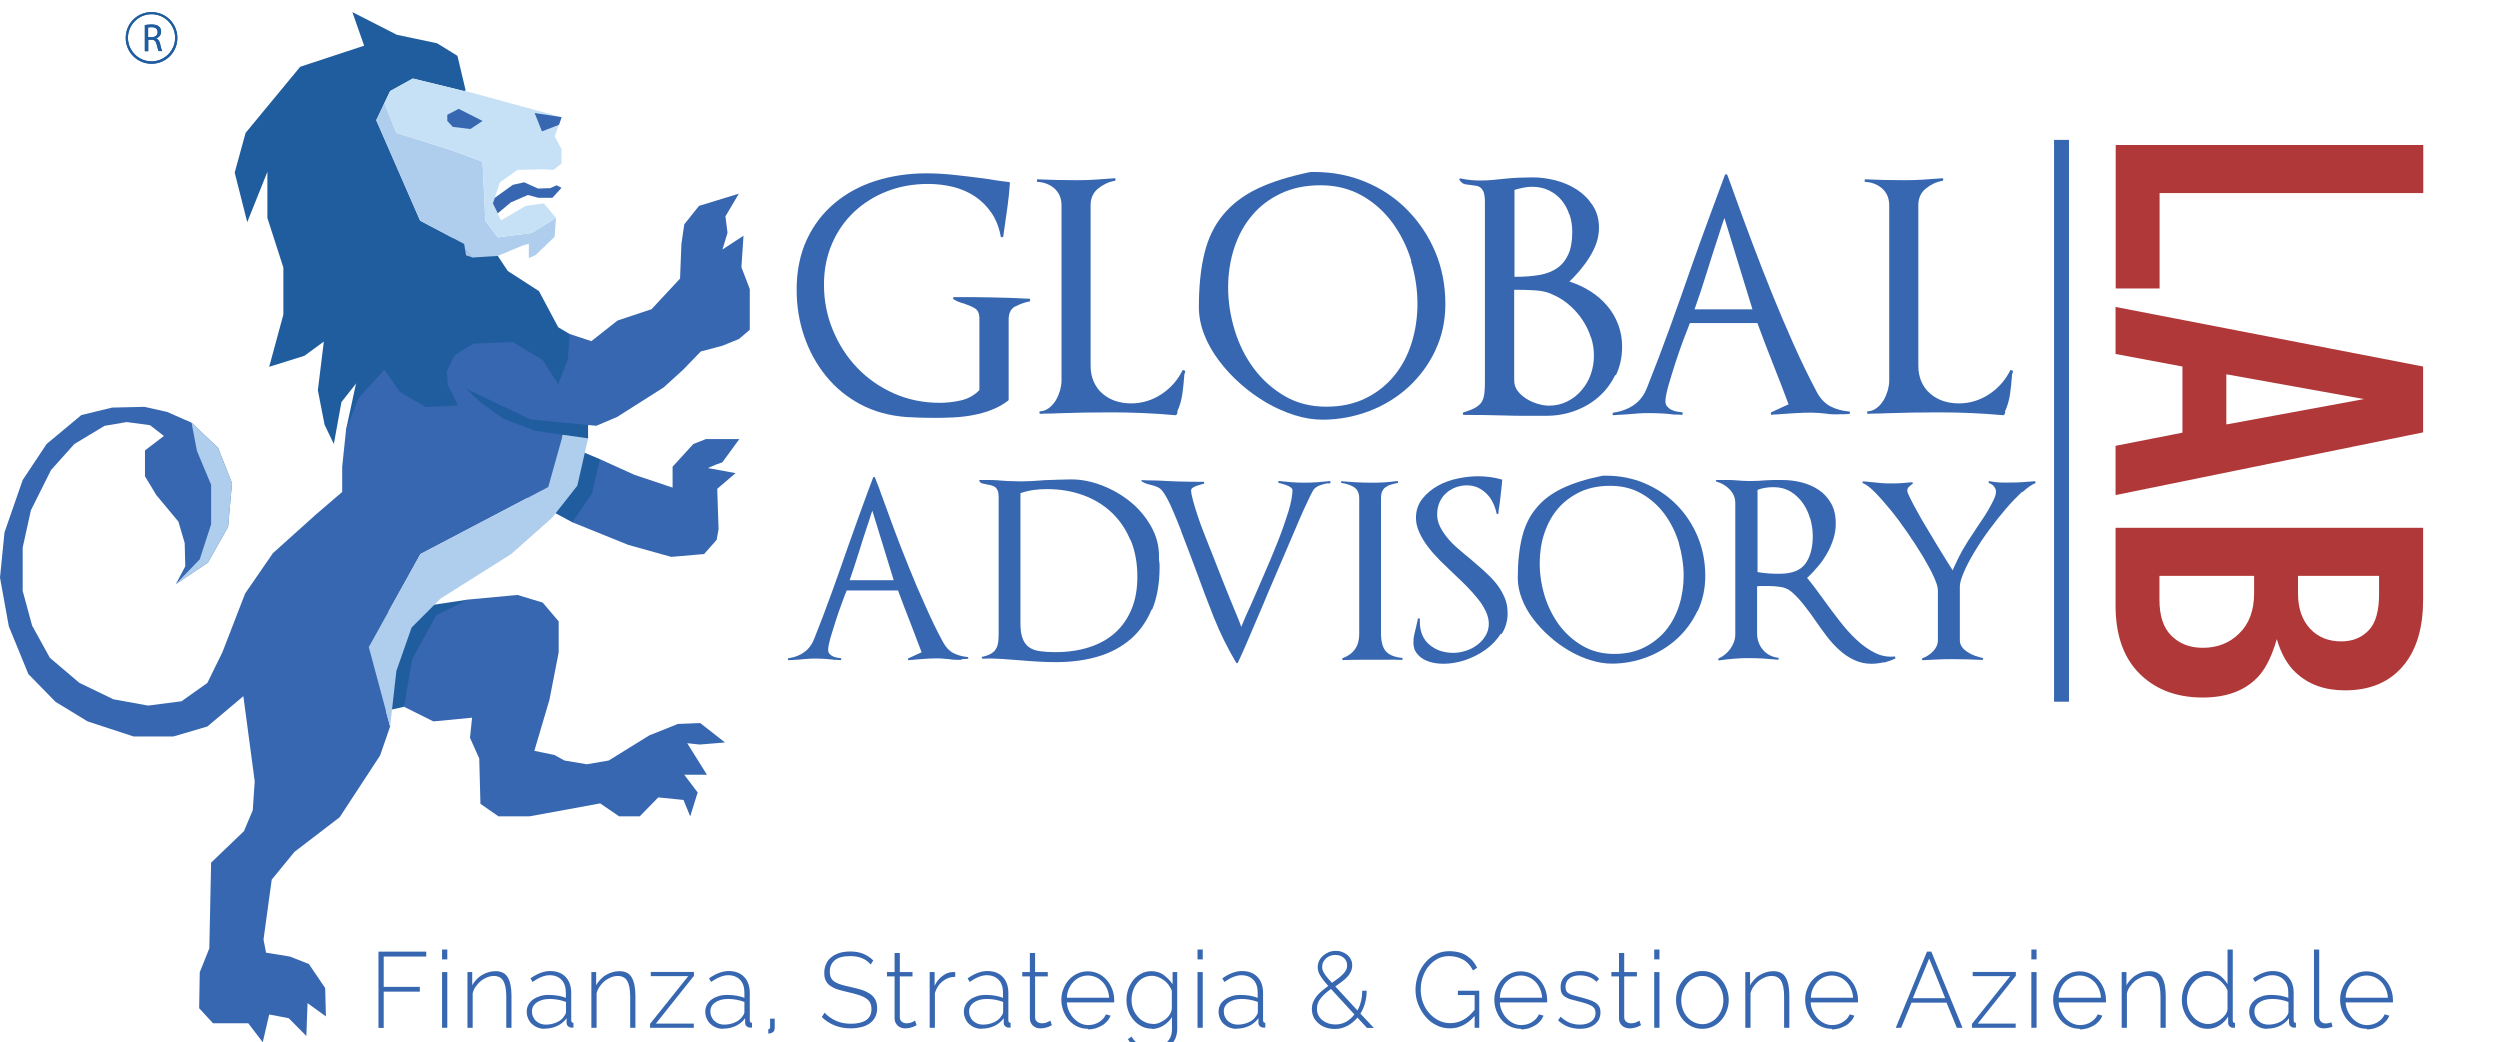 <svg xmlns="http://www.w3.org/2000/svg" id="uuid-166b43bb-03fa-4e9f-bf1d-d1fe9536aa40" viewBox="0 0 167.45 69.81"><path d="M25.35,68.84v-5.1h3.2v.33h-2.85v2.03h2.42v.32h-2.42v2.43h-.35Z" style="fill:#3767b0; stroke-width:0px;"></path><path d="M29.61,64.26v-.66h.35v.66h-.35ZM29.61,68.84v-3.73h.35v3.73h-.35Z" style="fill:#3767b0; stroke-width:0px;"></path><path d="M34.26,68.84h-.35v-2.08c0-.48-.07-.84-.2-1.06-.13-.22-.34-.33-.63-.33-.15,0-.3.03-.45.09-.15.06-.29.14-.42.24-.13.11-.24.23-.34.37-.1.14-.17.29-.21.46v2.31h-.35v-3.73h.32v.89c.07-.14.17-.27.28-.39.11-.12.23-.22.37-.3.13-.08.28-.15.43-.19.16-.05.31-.07.48-.07.39,0,.67.14.83.43.16.29.24.69.24,1.22v2.15Z" style="fill:#3767b0; stroke-width:0px;"></path><path d="M36.47,68.91c-.17,0-.32-.03-.47-.09s-.27-.14-.38-.24c-.11-.1-.19-.23-.25-.37-.06-.14-.09-.29-.09-.46s.04-.31.11-.45.18-.25.31-.35c.13-.1.29-.17.47-.23.18-.06.38-.08.61-.08.19,0,.39.02.59.05.2.04.38.08.53.15v-.37c0-.35-.1-.64-.29-.84s-.46-.31-.79-.31c-.18,0-.37.04-.56.12-.2.08-.39.19-.59.33l-.14-.24c.47-.33.91-.49,1.32-.49.43,0,.78.13,1.03.39.25.26.38.62.38,1.08v1.82c0,.12.05.18.15.18v.32s-.04,0-.07,0h-.06c-.08,0-.16-.03-.23-.09-.07-.06-.1-.14-.1-.23v-.31c-.17.23-.38.4-.63.52-.26.12-.54.18-.84.18ZM36.54,68.63c.27,0,.52-.05.74-.15.23-.1.4-.24.51-.42.08-.1.12-.19.12-.29v-.66c-.35-.13-.71-.2-1.08-.2s-.65.08-.87.23c-.22.15-.33.35-.33.6,0,.12.02.24.07.35.05.11.11.21.19.28.08.08.18.14.29.19.11.04.24.07.36.07Z" style="fill:#3767b0; stroke-width:0px;"></path><path d="M42.56,68.84h-.35v-2.08c0-.48-.07-.84-.2-1.06-.13-.22-.34-.33-.63-.33-.15,0-.3.03-.45.09-.15.06-.29.14-.42.24-.13.11-.24.23-.34.37-.1.14-.17.29-.21.46v2.31h-.35v-3.73h.32v.89c.07-.14.17-.27.28-.39.11-.12.23-.22.37-.3.13-.08.28-.15.43-.19.16-.05.31-.07.48-.07.39,0,.67.14.83.43.16.29.24.69.24,1.22v2.15Z" style="fill:#3767b0; stroke-width:0px;"></path><path d="M43.54,68.58l2.56-3.2h-2.51v-.28h2.89v.26l-2.55,3.2h2.54v.28h-2.93v-.26Z" style="fill:#3767b0; stroke-width:0px;"></path><path d="M48.43,68.91c-.17,0-.32-.03-.47-.09s-.27-.14-.38-.24c-.11-.1-.19-.23-.25-.37-.06-.14-.09-.29-.09-.46s.04-.31.11-.45.18-.25.31-.35c.13-.1.29-.17.47-.23.18-.06.38-.08.61-.08.19,0,.39.02.59.05.2.04.38.08.53.15v-.37c0-.35-.1-.64-.29-.84s-.46-.31-.79-.31c-.18,0-.37.04-.56.12-.2.08-.39.19-.59.33l-.14-.24c.47-.33.91-.49,1.32-.49.43,0,.78.13,1.03.39.25.26.38.62.38,1.08v1.82c0,.12.05.18.15.18v.32s-.04,0-.07,0h-.06c-.08,0-.16-.03-.23-.09-.07-.06-.1-.14-.1-.23v-.31c-.17.23-.38.4-.63.52-.26.12-.54.18-.84.18ZM48.49,68.63c.27,0,.52-.05.74-.15.23-.1.4-.24.51-.42.08-.1.12-.19.12-.29v-.66c-.35-.13-.71-.2-1.08-.2s-.65.08-.87.23c-.22.15-.33.35-.33.6,0,.12.02.24.07.35.05.11.11.21.19.28.08.08.18.14.29.19.11.04.24.07.36.07Z" style="fill:#3767b0; stroke-width:0px;"></path><path d="M51.45,68.94s.06,0,.09-.03c.03-.02.04-.05.04-.1v-.58h.31v.62c0,.13-.04.23-.13.29s-.19.09-.3.09v-.29Z" style="fill:#3767b0; stroke-width:0px;"></path><path d="M58.31,64.59c-.32-.37-.77-.55-1.35-.55-.48,0-.83.09-1.05.28-.22.19-.33.44-.33.76,0,.16.03.3.08.41s.14.2.26.28c.12.07.27.14.45.19s.4.11.65.16c.27.06.51.12.72.19s.39.16.54.26c.15.11.27.23.35.39.08.15.12.34.12.57s-.04.42-.13.59c-.08.17-.21.31-.36.42s-.34.2-.55.25-.45.09-.72.09c-.77,0-1.42-.25-1.95-.76l.19-.29c.21.23.46.4.76.54s.64.2,1.01.2c.43,0,.77-.08,1.01-.24.24-.16.36-.41.36-.74,0-.17-.03-.31-.09-.43-.06-.12-.16-.22-.29-.3-.13-.09-.29-.16-.48-.22-.19-.06-.42-.12-.68-.18-.26-.06-.5-.12-.7-.18-.2-.06-.37-.15-.51-.24-.14-.1-.24-.22-.31-.36-.07-.14-.1-.31-.1-.52,0-.23.04-.43.13-.61.08-.18.2-.33.36-.45.15-.12.33-.21.55-.28.21-.06.45-.09.71-.09.32,0,.6.05.85.15.25.1.48.25.68.45l-.18.29Z" style="fill:#3767b0; stroke-width:0px;"></path><path d="M61.4,68.66s-.05.03-.09.05-.1.05-.17.08c-.07.02-.14.04-.23.06-.08.02-.17.03-.27.03s-.19-.01-.27-.04c-.08-.03-.16-.07-.23-.13-.06-.06-.12-.13-.16-.21-.04-.08-.06-.18-.06-.29v-2.81h-.51v-.29h.51v-1.28h.35v1.28h.85v.29h-.85v2.73c0,.14.05.24.14.31.09.07.2.1.32.1.14,0,.27-.03.37-.08.1-.05.17-.08.19-.1l.1.29Z" style="fill:#3767b0; stroke-width:0px;"></path><path d="M63.98,65.43c-.33,0-.61.11-.85.3-.24.19-.41.45-.51.78v2.33h-.35v-3.73h.33v.92c.12-.26.29-.48.5-.64.21-.17.43-.26.66-.28.05,0,.09,0,.12,0,.04,0,.07,0,.1,0v.34Z" style="fill:#3767b0; stroke-width:0px;"></path><path d="M65.75,68.91c-.17,0-.32-.03-.47-.09s-.27-.14-.38-.24c-.11-.1-.19-.23-.25-.37-.06-.14-.09-.29-.09-.46s.04-.31.11-.45.18-.25.31-.35c.13-.1.29-.17.47-.23.18-.06.38-.08.61-.08.19,0,.39.02.59.05.2.04.38.08.53.15v-.37c0-.35-.1-.64-.29-.84s-.46-.31-.79-.31c-.18,0-.37.04-.56.12-.2.08-.39.19-.59.33l-.14-.24c.47-.33.91-.49,1.32-.49.43,0,.78.13,1.03.39.25.26.38.62.38,1.08v1.82c0,.12.05.18.15.18v.32s-.04,0-.07,0h-.06c-.08,0-.16-.03-.23-.09-.07-.06-.1-.14-.1-.23v-.31c-.17.23-.38.4-.63.52-.26.12-.54.18-.84.18ZM65.82,68.63c.27,0,.52-.05.74-.15.23-.1.4-.24.51-.42.08-.1.12-.19.12-.29v-.66c-.35-.13-.71-.2-1.08-.2s-.65.08-.87.23c-.22.15-.33.35-.33.6,0,.12.02.24.07.35.05.11.11.21.19.28.08.08.18.14.29.19.11.04.24.07.36.07Z" style="fill:#3767b0; stroke-width:0px;"></path><path d="M70.46,68.66s-.05.03-.09.05-.1.05-.17.08c-.07.02-.14.04-.23.06-.08.02-.17.03-.27.03s-.19-.01-.27-.04c-.08-.03-.16-.07-.23-.13-.06-.06-.12-.13-.16-.21-.04-.08-.06-.18-.06-.29v-2.81h-.51v-.29h.51v-1.28h.35v1.28h.85v.29h-.85v2.73c0,.14.05.24.14.31.09.07.2.1.32.1.14,0,.27-.03.37-.08.1-.05.17-.08.19-.1l.1.29Z" style="fill:#3767b0; stroke-width:0px;"></path><path d="M72.88,68.91c-.25,0-.49-.05-.71-.15-.22-.1-.41-.24-.57-.42-.16-.18-.28-.39-.37-.62-.09-.24-.14-.49-.14-.75s.04-.51.14-.74c.09-.23.21-.44.37-.61s.34-.31.56-.41c.22-.1.45-.15.7-.15s.49.05.7.15c.22.1.4.24.56.42s.28.38.37.61c.09.23.14.48.14.74,0,.02,0,.05,0,.09,0,.04,0,.06,0,.07h-3.17c.01.22.06.42.15.6.08.18.19.34.32.48.13.13.27.24.44.32s.34.12.53.12c.12,0,.25-.02.37-.05.12-.04.24-.08.34-.15.1-.06.2-.14.28-.23s.14-.19.19-.29l.31.09c-.06.13-.13.26-.23.37s-.21.21-.35.29-.28.14-.43.19c-.16.04-.32.07-.49.07ZM74.29,66.83c-.01-.22-.06-.42-.14-.6-.08-.18-.18-.34-.31-.47-.13-.13-.27-.24-.44-.31-.17-.07-.34-.11-.53-.11s-.37.04-.53.11c-.17.07-.31.18-.44.31-.13.13-.23.29-.31.47s-.12.38-.13.6h2.84Z" style="fill:#3767b0; stroke-width:0px;"></path><path d="M77.15,68.9c-.25,0-.48-.05-.69-.16-.21-.11-.39-.25-.54-.43-.15-.18-.27-.38-.35-.61-.08-.23-.12-.47-.12-.71s.04-.5.12-.73c.08-.23.2-.44.34-.62.15-.18.33-.32.53-.43.21-.11.43-.16.68-.16.31,0,.59.08.82.25s.43.38.6.62v-.81h.31v3.81c0,.25-.05.48-.14.67-.09.19-.22.35-.37.48-.16.13-.34.22-.54.29-.21.06-.42.1-.65.1-.21,0-.4-.02-.56-.06-.17-.04-.31-.1-.44-.17-.13-.07-.24-.17-.34-.27-.1-.11-.19-.23-.26-.36l.24-.17c.14.25.34.44.58.56.25.12.51.18.78.18.18,0,.36-.03.52-.08s.31-.13.43-.23c.12-.1.22-.23.29-.38.07-.15.11-.33.11-.54v-.82c-.15.24-.34.43-.59.58s-.5.22-.76.22ZM77.23,68.59c.15,0,.3-.03.44-.09.14-.06.27-.14.39-.23s.22-.2.29-.32c.08-.12.12-.24.14-.36v-1.23c-.06-.14-.13-.28-.22-.4-.09-.12-.2-.23-.32-.31-.12-.09-.25-.16-.38-.21-.14-.05-.27-.08-.41-.08-.22,0-.41.05-.58.14s-.32.22-.43.37c-.12.15-.21.33-.27.52-.06.19-.09.39-.09.59,0,.21.04.42.11.61s.18.36.31.51.28.27.46.35c.17.09.36.13.57.13Z" style="fill:#3767b0; stroke-width:0px;"></path><path d="M80.21,64.26v-.66h.35v.66h-.35ZM80.21,68.84v-3.73h.35v3.73h-.35Z" style="fill:#3767b0; stroke-width:0px;"></path><path d="M82.81,68.91c-.17,0-.32-.03-.47-.09s-.27-.14-.38-.24c-.11-.1-.19-.23-.25-.37-.06-.14-.09-.29-.09-.46s.04-.31.11-.45.18-.25.31-.35c.13-.1.29-.17.47-.23.18-.06.38-.08.61-.08.19,0,.39.02.59.05.2.04.38.08.53.15v-.37c0-.35-.1-.64-.29-.84s-.46-.31-.79-.31c-.18,0-.37.04-.56.12-.2.08-.39.19-.59.33l-.14-.24c.47-.33.91-.49,1.32-.49.43,0,.78.13,1.03.39.25.26.38.62.38,1.08v1.82c0,.12.05.18.15.18v.32s-.04,0-.07,0h-.06c-.08,0-.16-.03-.23-.09-.07-.06-.1-.14-.1-.23v-.31c-.17.23-.38.4-.63.52-.26.12-.54.18-.84.18ZM82.88,68.63c.27,0,.52-.05.74-.15.23-.1.4-.24.51-.42.08-.1.12-.19.12-.29v-.66c-.35-.13-.71-.2-1.08-.2s-.65.08-.87.23c-.22.15-.33.35-.33.6,0,.12.02.24.07.35.05.11.11.21.19.28.08.08.18.14.29.19.11.04.24.07.36.07Z" style="fill:#3767b0; stroke-width:0px;"></path><path d="M91.55,68.84l-.63-.68c-.19.23-.41.41-.67.55s-.54.21-.84.21c-.21,0-.4-.03-.59-.09-.18-.06-.35-.15-.49-.27-.14-.12-.26-.26-.34-.42-.08-.17-.12-.35-.12-.56,0-.17.03-.33.09-.47s.14-.28.24-.4c.1-.12.22-.24.35-.35.13-.11.27-.21.42-.32-.13-.14-.24-.27-.33-.39s-.16-.22-.22-.32c-.06-.1-.1-.19-.12-.28s-.04-.18-.04-.26c0-.15.03-.29.09-.42.06-.13.15-.25.26-.35.11-.1.24-.18.38-.24s.3-.09.48-.09c.16,0,.3.02.44.08.14.05.25.12.35.2.1.09.18.19.23.31.06.12.08.25.08.39s-.03.28-.09.41c-.06.13-.14.25-.25.36-.1.11-.22.22-.36.32s-.28.21-.43.31l1.48,1.61c.11-.19.19-.4.24-.62.06-.22.08-.45.08-.7h.3c0,.29-.04.56-.11.82-.07.26-.17.5-.31.71l.9.96h-.46ZM89.44,68.62c.26,0,.5-.06.72-.18s.4-.29.56-.49l-1.57-1.71c-.13.1-.26.19-.37.29-.11.1-.21.2-.3.31-.09.11-.16.22-.2.34-.05.12-.07.25-.07.4,0,.17.04.32.11.45.07.13.17.24.29.33.12.09.25.15.4.2.15.04.3.06.44.06ZM88.56,64.76c0,.06,0,.12.02.19.02.06.05.14.1.22.05.08.12.18.2.28.08.11.2.23.34.38.15-.11.29-.21.41-.3.12-.09.23-.19.32-.28.09-.09.16-.18.21-.28.05-.1.07-.2.07-.31,0-.2-.07-.37-.22-.5-.15-.13-.33-.2-.56-.2-.12,0-.24.02-.35.06s-.2.1-.28.17c-.08.07-.14.16-.19.25s-.07.2-.07.3Z" style="fill:#3767b0; stroke-width:0px;"></path><path d="M98.77,68.05c-.48.55-1.03.83-1.65.83-.33,0-.64-.07-.93-.22s-.53-.34-.73-.59c-.2-.24-.36-.52-.48-.83-.12-.31-.17-.63-.17-.95s.06-.66.17-.97c.11-.31.27-.59.47-.83.2-.24.44-.43.71-.57.27-.14.58-.21.9-.21.25,0,.47.03.67.08.2.05.37.13.52.23.15.1.29.22.4.35.11.14.21.29.29.45l-.28.18c-.17-.33-.39-.58-.67-.73-.28-.15-.59-.23-.93-.23-.29,0-.55.06-.79.19-.23.13-.43.3-.6.51-.17.21-.29.45-.38.72-.09.27-.13.54-.13.83,0,.3.05.59.15.86.1.27.24.51.42.71s.39.37.63.49.5.18.78.18c.3,0,.58-.07.85-.21.27-.14.53-.37.78-.68v-.99h-1.12v-.29h1.43v2.48h-.31v-.79Z" style="fill:#3767b0; stroke-width:0px;"></path><path d="M101.88,68.91c-.25,0-.49-.05-.71-.15-.22-.1-.41-.24-.57-.42-.16-.18-.28-.39-.37-.62-.09-.24-.14-.49-.14-.75s.04-.51.14-.74c.09-.23.21-.44.37-.61s.34-.31.56-.41c.22-.1.45-.15.7-.15s.49.05.7.15c.22.1.4.24.56.42s.28.38.37.61c.09.23.14.48.14.74,0,.02,0,.05,0,.09,0,.04,0,.06,0,.07h-3.17c.01.22.06.42.15.6.08.18.19.34.32.48.13.13.27.24.44.32s.34.12.53.12c.12,0,.25-.02.37-.05.12-.04.24-.08.34-.15.1-.06.2-.14.28-.23s.14-.19.19-.29l.31.09c-.06.13-.13.26-.23.37s-.21.21-.35.29-.28.14-.43.19c-.16.04-.32.07-.49.07ZM103.29,66.83c-.01-.22-.06-.42-.14-.6-.08-.18-.18-.34-.31-.47-.13-.13-.27-.24-.44-.31-.17-.07-.34-.11-.53-.11s-.37.04-.53.11c-.17.07-.31.18-.44.31-.13.13-.23.29-.31.47s-.12.38-.13.6h2.84Z" style="fill:#3767b0; stroke-width:0px;"></path><path d="M105.83,68.91c-.28,0-.54-.05-.8-.14-.25-.1-.48-.24-.67-.43l.17-.24c.19.18.4.32.6.4s.44.13.69.13c.31,0,.57-.07.76-.21.19-.14.29-.33.29-.57,0-.11-.02-.21-.07-.29-.05-.08-.12-.15-.22-.2-.1-.06-.22-.1-.36-.15s-.31-.09-.5-.14c-.2-.05-.38-.1-.53-.14s-.27-.11-.37-.17c-.1-.07-.17-.15-.22-.25-.05-.1-.07-.22-.07-.37,0-.19.03-.35.1-.49.07-.14.17-.25.29-.34.12-.09.26-.16.42-.2.16-.05.33-.07.51-.07.28,0,.53.05.75.15.22.1.39.22.51.38l-.19.19c-.12-.14-.28-.25-.47-.32-.19-.07-.4-.11-.61-.11-.13,0-.26.01-.38.04-.12.03-.22.07-.31.14s-.16.14-.21.24c-.05.1-.08.21-.08.35,0,.11.02.2.05.27.03.07.09.12.17.17.08.05.17.09.29.12s.26.08.43.12c.23.06.43.11.6.17.17.05.32.12.44.19.12.08.21.17.27.27s.09.24.09.4c0,.33-.13.6-.38.8-.25.2-.59.3-1.01.3Z" style="fill:#3767b0; stroke-width:0px;"></path><path d="M109.92,68.66s-.05.03-.09.05-.1.05-.17.08c-.07.02-.14.04-.23.06-.08.02-.17.03-.27.03s-.19-.01-.27-.04c-.08-.03-.16-.07-.23-.13-.06-.06-.12-.13-.16-.21-.04-.08-.06-.18-.06-.29v-2.81h-.51v-.29h.51v-1.28h.35v1.28h.85v.29h-.85v2.73c0,.14.05.24.14.31.09.07.2.1.32.1.14,0,.27-.03.37-.08.1-.05.17-.08.19-.1l.1.29Z" style="fill:#3767b0; stroke-width:0px;"></path><path d="M110.8,64.26v-.66h.35v.66h-.35ZM110.8,68.84v-3.73h.35v3.73h-.35Z" style="fill:#3767b0; stroke-width:0px;"></path><path d="M114.02,68.91c-.25,0-.49-.05-.7-.15-.21-.1-.4-.24-.56-.42-.16-.18-.28-.38-.37-.62s-.13-.48-.13-.74.04-.51.14-.75c.09-.24.21-.44.37-.62.16-.18.35-.32.56-.42s.44-.15.69-.15.48.05.7.15.4.24.56.42c.16.18.28.38.37.62.09.23.14.48.14.75s-.05.5-.14.74-.21.44-.37.62c-.16.18-.34.32-.56.42-.22.1-.45.15-.7.15ZM112.61,67c0,.22.04.43.11.62.07.19.17.36.3.51s.28.26.45.34.35.13.55.13.38-.04.55-.13c.17-.08.32-.2.45-.35.13-.15.23-.32.3-.51.08-.19.11-.4.11-.63s-.04-.43-.11-.62-.18-.36-.3-.51c-.13-.15-.28-.26-.45-.35-.17-.09-.35-.13-.55-.13s-.37.04-.54.13c-.17.09-.32.2-.45.35-.13.15-.23.32-.31.52-.07.2-.11.41-.11.63Z" style="fill:#3767b0; stroke-width:0px;"></path><path d="M119.85,68.84h-.35v-2.08c0-.48-.07-.84-.2-1.06-.13-.22-.34-.33-.63-.33-.15,0-.3.03-.45.09-.15.06-.29.14-.42.24-.13.11-.24.23-.34.37-.1.14-.17.29-.21.46v2.31h-.35v-3.73h.32v.89c.07-.14.17-.27.28-.39.11-.12.23-.22.37-.3.13-.08.28-.15.43-.19.16-.05.31-.07.48-.07.39,0,.67.14.83.43.16.29.24.69.24,1.22v2.15Z" style="fill:#3767b0; stroke-width:0px;"></path><path d="M122.7,68.91c-.25,0-.49-.05-.71-.15-.22-.1-.41-.24-.57-.42-.16-.18-.28-.39-.37-.62-.09-.24-.14-.49-.14-.75s.04-.51.14-.74c.09-.23.21-.44.37-.61s.34-.31.56-.41c.22-.1.45-.15.7-.15s.49.05.7.15c.22.1.4.24.56.42s.28.38.37.61c.09.23.14.48.14.74,0,.02,0,.05,0,.09,0,.04,0,.06,0,.07h-3.17c.01.22.06.42.15.6.08.18.19.34.32.48.13.13.27.24.44.32s.34.12.53.12c.12,0,.25-.02.37-.05.12-.04.24-.08.34-.15.1-.06.2-.14.28-.23s.14-.19.19-.29l.31.09c-.06.13-.13.26-.23.37s-.21.21-.35.29-.28.14-.43.19c-.16.04-.32.07-.49.07ZM124.12,66.83c-.01-.22-.06-.42-.14-.6-.08-.18-.18-.34-.31-.47-.13-.13-.27-.24-.44-.31-.17-.07-.34-.11-.53-.11s-.37.04-.53.11c-.17.07-.31.18-.44.31-.13.13-.23.29-.31.47s-.12.38-.13.6h2.84Z" style="fill:#3767b0; stroke-width:0px;"></path><path d="M126.98,68.84l2.09-5.1h.29l2.09,5.1h-.38l-.69-1.68h-2.35l-.69,1.68h-.37ZM129.22,64.19l-1.1,2.67h2.17l-1.08-2.67Z" style="fill:#3767b0; stroke-width:0px;"></path><path d="M132.08,68.58l2.56-3.2h-2.51v-.28h2.89v.26l-2.55,3.2h2.54v.28h-2.93v-.26Z" style="fill:#3767b0; stroke-width:0px;"></path><path d="M136.06,64.26v-.66h.35v.66h-.35ZM136.06,68.84v-3.73h.35v3.73h-.35Z" style="fill:#3767b0; stroke-width:0px;"></path><path d="M139.31,68.91c-.25,0-.49-.05-.71-.15-.22-.1-.41-.24-.57-.42-.16-.18-.28-.39-.37-.62-.09-.24-.14-.49-.14-.75s.04-.51.14-.74c.09-.23.21-.44.37-.61s.34-.31.56-.41c.22-.1.45-.15.7-.15s.49.05.7.15c.22.1.4.24.56.42s.28.38.37.61c.09.23.14.48.14.74,0,.02,0,.05,0,.09,0,.04,0,.06,0,.07h-3.17c.01.22.06.42.15.6.08.18.19.34.32.48.13.13.27.24.44.32s.34.12.53.12c.12,0,.25-.02.37-.05.12-.04.24-.08.34-.15.1-.06.2-.14.28-.23s.14-.19.19-.29l.31.09c-.06.13-.13.26-.23.37s-.21.21-.35.29-.28.14-.43.19c-.16.04-.32.07-.49.07ZM140.72,66.83c-.01-.22-.06-.42-.14-.6-.08-.18-.18-.34-.31-.47-.13-.13-.27-.24-.44-.31-.17-.07-.34-.11-.53-.11s-.37.04-.53.11c-.17.07-.31.18-.44.31-.13.13-.23.29-.31.47s-.12.38-.13.6h2.84Z" style="fill:#3767b0; stroke-width:0px;"></path><path d="M145.06,68.84h-.35v-2.08c0-.48-.07-.84-.2-1.06-.13-.22-.34-.33-.63-.33-.15,0-.3.03-.45.09-.15.06-.29.14-.42.24-.13.11-.24.23-.34.37-.1.14-.17.29-.21.46v2.31h-.35v-3.73h.32v.89c.07-.14.17-.27.28-.39.11-.12.23-.22.37-.3.13-.08.28-.15.43-.19.16-.05.31-.07.48-.07.39,0,.67.14.83.43.16.29.24.69.24,1.22v2.15Z" style="fill:#3767b0; stroke-width:0px;"></path><path d="M147.87,68.91c-.25,0-.48-.05-.69-.16-.21-.11-.4-.25-.55-.43s-.28-.39-.36-.62c-.09-.23-.13-.47-.13-.72s.04-.51.12-.74.2-.44.35-.62c.15-.18.32-.32.52-.42s.42-.16.66-.16c.16,0,.31.02.45.07.14.05.27.11.39.19.12.08.23.17.32.28.1.11.18.22.25.34v-2.32h.35v4.74c0,.12.05.18.15.18v.32s-.04,0-.06,0h-.06c-.1,0-.18-.03-.25-.1-.06-.07-.09-.14-.09-.22v-.43c-.15.25-.35.45-.59.6s-.5.22-.77.22ZM147.93,68.59c.12,0,.26-.03.4-.08s.28-.13.4-.22c.12-.09.23-.2.32-.32.09-.12.14-.25.15-.39v-1.23c-.05-.13-.12-.26-.22-.38s-.2-.23-.32-.32c-.12-.09-.25-.16-.39-.21s-.27-.08-.4-.08c-.21,0-.4.05-.57.14-.17.09-.31.22-.44.37-.12.15-.22.32-.28.52-.06.19-.1.39-.1.6s.04.42.11.61.18.36.31.51.28.27.46.35c.17.09.36.13.57.13Z" style="fill:#3767b0; stroke-width:0px;"></path><path d="M151.84,68.91c-.17,0-.32-.03-.47-.09s-.27-.14-.38-.24c-.11-.1-.19-.23-.25-.37-.06-.14-.09-.29-.09-.46s.04-.31.11-.45.18-.25.31-.35c.13-.1.29-.17.47-.23.18-.06.38-.08.61-.08.19,0,.39.02.59.05.2.04.38.08.53.15v-.37c0-.35-.1-.64-.29-.84s-.46-.31-.79-.31c-.18,0-.37.04-.56.12-.2.08-.39.19-.59.33l-.14-.24c.47-.33.91-.49,1.32-.49.43,0,.78.13,1.03.39.25.26.38.62.38,1.08v1.82c0,.12.05.18.15.18v.32s-.04,0-.07,0h-.06c-.08,0-.16-.03-.23-.09-.07-.06-.1-.14-.1-.23v-.31c-.17.23-.38.4-.63.52-.26.12-.54.18-.84.18ZM151.91,68.63c.27,0,.52-.05.74-.15.23-.1.4-.24.51-.42.08-.1.12-.19.12-.29v-.66c-.35-.13-.71-.2-1.08-.2s-.65.08-.87.23c-.22.15-.33.35-.33.6,0,.12.02.24.07.35.05.11.11.21.19.28.08.08.18.14.29.19.11.04.24.07.36.07Z" style="fill:#3767b0; stroke-width:0px;"></path><path d="M154.99,63.6h.35v4.5c0,.14.04.25.12.33s.18.12.32.12c.05,0,.11,0,.18-.02s.14-.03.2-.05l.07.29c-.08.03-.18.06-.29.08s-.21.03-.3.03c-.19,0-.35-.06-.47-.18-.12-.12-.18-.29-.18-.49v-4.61Z" style="fill:#3767b0; stroke-width:0px;"></path><path d="M158.53,68.91c-.25,0-.49-.05-.71-.15-.22-.1-.41-.24-.57-.42-.16-.18-.28-.39-.37-.62-.09-.24-.14-.49-.14-.75s.04-.51.14-.74c.09-.23.21-.44.37-.61s.34-.31.56-.41c.22-.1.45-.15.7-.15s.49.05.7.15c.22.1.4.24.56.42s.28.38.37.61c.09.23.14.48.14.74,0,.02,0,.05,0,.09,0,.04,0,.06,0,.07h-3.17c.01.22.06.42.15.6.08.18.19.34.32.48.13.13.27.24.44.32s.34.12.53.12c.12,0,.25-.02.37-.05.12-.04.24-.08.34-.15.1-.06.2-.14.28-.23s.14-.19.19-.29l.31.09c-.06.13-.13.26-.23.37s-.21.21-.35.29-.28.14-.43.19c-.16.04-.32.07-.49.07ZM159.94,66.83c-.01-.22-.06-.42-.14-.6-.08-.18-.18-.34-.31-.47-.13-.13-.27-.24-.44-.31-.17-.07-.34-.11-.53-.11s-.37.04-.53.11c-.17.07-.31.18-.44.31-.13.13-.23.29-.31.47s-.12.38-.13.6h2.84Z" style="fill:#3767b0; stroke-width:0px;"></path><path d="M68,20.52c-.29.16-.44.45-.44.86v5.4s-.01.04-.04.06c-.34.26-.71.46-1.12.62-.41.16-.83.27-1.26.35s-.87.13-1.3.15c-.43.02-.86.03-1.27.03-.63,0-1.26-.02-1.9-.06-1.12-.09-2.14-.37-3.04-.85s-1.67-1.11-2.3-1.89c-.63-.77-1.12-1.66-1.46-2.65-.34-.99-.51-2.03-.51-3.13,0-1.27.23-2.39.68-3.36s1.08-1.79,1.87-2.45c.79-.66,1.71-1.16,2.76-1.49,1.05-.33,2.18-.5,3.37-.5.64,0,1.28.04,1.93.11.65.07,1.28.15,1.91.23.28.04.57.08.84.13.28.04.56.08.84.11.06,0,.08.03.08.09-.03.51-.08,1.01-.15,1.5s-.14.98-.21,1.48c-.01.1-.03.2-.04.29-.01.09-.03.18-.04.27,0,.04-.02.07-.07.07-.05,0-.08-.01-.1-.05-.11-.61-.32-1.14-.62-1.58-.3-.44-.67-.81-1.1-1.1s-.92-.5-1.46-.64c-.54-.13-1.1-.2-1.69-.2-.98,0-1.9.16-2.74.49-.85.33-1.58.79-2.21,1.38-.63.59-1.12,1.3-1.48,2.13-.36.83-.54,1.75-.54,2.74,0,1.08.2,2.1.6,3.06.4.96.94,1.8,1.63,2.52.69.72,1.51,1.29,2.45,1.71.95.42,1.97.63,3.06.63.47,0,.95-.05,1.43-.16.48-.11.9-.34,1.24-.69v-4.8c0-.34-.11-.57-.32-.69-.21-.12-.46-.22-.72-.31-.11-.03-.23-.06-.34-.11-.11-.04-.23-.1-.34-.17-.04-.03-.06-.06-.04-.1.01-.04.04-.05.08-.05.85,0,1.7,0,2.53.02s1.67.04,2.53.09l.02.17c-.37.07-.7.19-.99.35Z" style="fill:#3767b0; stroke-width:0px;"></path><path d="M79.33,25.02s-.01.1-.01.16c-.03.41-.07.82-.13,1.23-.06.41-.17.79-.34,1.16.01.01.02.04.02.09-.03.04-.05.08-.06.11-.03.03-.06.04-.08.04-1.45-.13-2.89-.19-4.33-.19-1.18,0-2.35.02-3.52.06-.18.01-.39.02-.62.02-.21,0-.41,0-.58.02-.04,0-.06-.03-.06-.09s.02-.08.06-.08c.21-.01.41-.09.59-.23.18-.14.33-.31.45-.51s.21-.42.28-.65c.06-.23.1-.45.1-.65v-11.75c0-.48-.16-.86-.48-1.14s-.71-.42-1.16-.44v-.17c.87.04,1.76.06,2.67.06.43,0,.85-.01,1.27-.04.42-.03.83-.06,1.25-.09.04,0,.07.02.07.07s-.01.08-.05.1c-.41.07-.79.25-1.12.52s-.5.64-.5,1.1v10.77c0,.4.07.75.21,1.07.14.31.33.58.58.79.24.21.53.38.85.49.33.11.68.17,1.07.17.74,0,1.42-.21,2.04-.62.62-.41,1.09-.95,1.42-1.62l.17.06c-.01.07-.02.13-.03.18Z" style="fill:#3767b0; stroke-width:0px;"></path><path d="M96.14,23.47c-.45.95-1.05,1.76-1.8,2.45-.75.69-1.63,1.23-2.62,1.61-1,.38-2.04.58-3.14.58-.6,0-1.22-.1-1.86-.3s-1.27-.48-1.88-.83c-.61-.36-1.19-.77-1.74-1.26-.55-.48-1.03-1-1.45-1.56-.42-.55-.75-1.14-.99-1.75-.24-.61-.36-1.23-.36-1.86,0-1.39.13-2.6.38-3.61s.67-1.87,1.26-2.57c.58-.7,1.34-1.28,2.28-1.73.94-.45,2.09-.81,3.46-1.1.06-.01.11-.02.17-.02h.19c1.24,0,2.39.23,3.46.68s2,1.08,2.78,1.88,1.41,1.73,1.86,2.81c.45,1.07.67,2.23.67,3.47,0,1.12-.22,2.16-.67,3.1ZM94.53,17.48c-.28-.94-.7-1.78-1.25-2.54-.55-.75-1.23-1.37-2.04-1.83s-1.74-.7-2.79-.7c-1,0-1.88.18-2.64.54-.77.36-1.42.85-1.94,1.47-.53.62-.92,1.34-1.2,2.18-.27.83-.41,1.72-.41,2.66s.15,1.91.44,2.86c.29.95.72,1.81,1.28,2.56.56.75,1.25,1.37,2.07,1.85.82.48,1.75.71,2.8.71.98,0,1.85-.19,2.61-.56s1.4-.88,1.92-1.51c.52-.63.91-1.37,1.17-2.2.26-.83.39-1.71.39-2.63s-.14-1.9-.43-2.84Z" style="fill:#3767b0; stroke-width:0px;"></path><path d="M108.19,25.11c-.28.58-.65,1.07-1.11,1.47-.46.41-1,.72-1.6.94-.6.22-1.24.33-1.91.33h-1.37c-.46,0-.92,0-1.39-.02-.46-.01-.91-.02-1.38-.03-.46,0-.92-.01-1.38-.01-.04,0-.07-.02-.07-.07,0-.05.01-.08.05-.1.33-.1.59-.2.78-.31.19-.11.33-.23.43-.38.09-.15.15-.33.18-.55.03-.22.04-.5.04-.84v-12.05c0-.24-.03-.43-.07-.58-.05-.14-.12-.25-.2-.32s-.18-.12-.29-.14c-.11-.02-.22-.04-.33-.05-.16-.01-.3-.04-.44-.06-.14-.03-.26-.12-.37-.28-.03-.03-.03-.06,0-.08.02-.03.05-.04.1-.02.43.09.84.13,1.24.13.31,0,.62-.01.92-.04s.59-.06.88-.09c.3-.03.6-.05.9-.06s.59-.02.88-.02c.48,0,.99.07,1.51.2.53.14,1,.34,1.43.62.43.28.78.63,1.06,1.06s.42.92.42,1.49c0,.36-.06.7-.17,1.02-.11.33-.27.64-.46.95-.19.31-.41.6-.64.88s-.47.53-.71.76c.5.16.96.37,1.39.64.43.27.8.59,1.12.96.32.37.57.79.75,1.26.18.47.27.97.27,1.49,0,.71-.14,1.35-.42,1.93ZM106.56,22.61c-.13-.41-.31-.79-.54-1.14-.23-.36-.51-.68-.83-.97-.32-.29-.67-.53-1.06-.71-.38-.2-.8-.31-1.26-.34s-.89-.04-1.3-.04h-.15v6.06c0,.27.08.51.23.71s.35.38.59.53.49.26.76.34c.27.08.52.12.75.12.44,0,.85-.09,1.22-.28.37-.18.69-.43.96-.75.27-.31.48-.67.62-1.07.14-.4.21-.81.21-1.24s-.06-.82-.19-1.23ZM105.12,14.39c-.12-.37-.29-.69-.52-.97s-.51-.5-.84-.66-.71-.25-1.12-.25c-.2,0-.4.02-.6.06-.2.04-.4.09-.6.15v5.82h.13c.55,0,1.06-.04,1.53-.12.46-.08.86-.23,1.18-.45.33-.22.58-.53.76-.92.18-.39.27-.9.27-1.53,0-.4-.06-.78-.18-1.15Z" style="fill:#3767b0; stroke-width:0px;"></path><path d="M123.37,27.74c-.18.01-.37.02-.57.01-.19,0-.37-.02-.54-.05-.14-.01-.29-.03-.45-.04-.16-.01-.31-.02-.45-.02-.36,0-.71.01-1.07.03s-.71.05-1.07.07c-.07.01-.16.02-.26.02s-.18,0-.26.02c-.04.01-.07,0-.09-.05-.01-.05,0-.09.04-.12l1.15-.53c-.34-.91-.69-1.82-1.05-2.72-.36-.9-.7-1.81-1.04-2.72h-4.52c-.1.24-.24.61-.43,1.11-.18.5-.37,1.01-.54,1.55s-.33,1.04-.47,1.53c-.13.48-.2.83-.2,1.05,0,.14.04.26.12.35.08.09.17.17.29.22.11.06.24.1.37.12.13.02.26.04.37.05v.17c-.11-.01-.23-.02-.36-.02s-.25,0-.36-.02c-.24-.03-.48-.05-.73-.06-.24-.01-.48-.02-.73-.02-.26,0-.51,0-.77.02s-.5.04-.75.06c-.16.01-.31.02-.46.03-.15,0-.3.02-.46.03-.04,0-.07-.02-.07-.07,0-.05,0-.08.05-.1.55-.08,1.02-.26,1.4-.53.38-.27.67-.65.86-1.15.54-1.35,1.05-2.7,1.54-4.05s.97-2.72,1.45-4.1c.36-1.01.72-2.03,1.1-3.05s.75-2.03,1.12-3.03c.01-.04.04-.06.08-.06s.07.02.09.06c.07.2.15.41.23.62.08.21.16.43.23.64.38,1.07.79,2.17,1.22,3.31s.87,2.28,1.33,3.41c.46,1.14.94,2.26,1.43,3.36.49,1.1,1.01,2.17,1.55,3.19.24.44.54.76.9.95s.78.31,1.26.35c.04,0,.06.03.06.08s-.02.09-.06.09l-.51.02ZM115.5,14.6c-.07.2-.14.39-.2.59-.06.19-.12.38-.18.56-.28.85-.55,1.69-.8,2.5s-.52,1.64-.82,2.47h3.88l-1.88-6.12Z" style="fill:#3767b0; stroke-width:0px;"></path><path d="M134.77,25.02s-.01.1-.01.16c-.03.41-.07.82-.13,1.23-.06.41-.17.79-.34,1.16.01.01.02.04.02.09-.03.04-.05.08-.06.11-.03.03-.06.04-.08.04-1.45-.13-2.89-.19-4.33-.19-1.18,0-2.35.02-3.52.06-.18.01-.39.02-.62.02-.21,0-.41,0-.58.02-.04,0-.06-.03-.06-.09s.02-.08.06-.08c.21-.01.41-.09.59-.23.18-.14.33-.31.45-.51s.21-.42.28-.65c.06-.23.1-.45.1-.65v-11.75c0-.48-.16-.86-.48-1.14s-.71-.42-1.16-.44v-.17c.87.04,1.76.06,2.67.06.43,0,.85-.01,1.27-.04.42-.03.83-.06,1.25-.09.04,0,.07.02.07.07s-.01.08-.05.1c-.41.07-.79.25-1.12.52s-.5.64-.5,1.1v10.77c0,.4.07.75.21,1.07.14.31.33.58.58.79.24.21.53.38.85.49.33.11.68.17,1.07.17.74,0,1.42-.21,2.04-.62.62-.41,1.09-.95,1.42-1.62l.17.06c-.01.07-.02.13-.03.18Z" style="fill:#3767b0; stroke-width:0px;"></path><path d="M64.41,44.19c-.14.01-.28.01-.43,0-.15,0-.28-.02-.41-.04-.11-.01-.22-.02-.34-.03s-.23-.02-.34-.02c-.27,0-.54,0-.81.02-.27.02-.54.04-.81.06-.05.01-.12.02-.19.02s-.14,0-.19.02c-.03.01-.05,0-.07-.04s0-.07.03-.09l.88-.4c-.26-.69-.52-1.38-.79-2.07-.27-.69-.54-1.38-.79-2.07h-3.44c-.08.18-.18.46-.32.84-.14.38-.28.77-.41,1.18s-.25.79-.36,1.16c-.1.37-.15.63-.15.79,0,.11.03.2.09.27.06.07.13.13.22.17s.18.07.28.09c.1.02.2.03.28.04v.13c-.09-.01-.18-.02-.28-.02s-.19,0-.28-.02c-.18-.02-.37-.04-.55-.05-.18-.01-.37-.02-.55-.02-.19,0-.39,0-.58.02-.2.01-.38.03-.57.05-.12.01-.24.02-.35.02-.11,0-.23.01-.35.02-.03,0-.05-.02-.06-.06,0-.04,0-.06.04-.07.42-.06.78-.2,1.06-.41.29-.21.51-.5.66-.88.41-1.03.8-2.05,1.17-3.08.37-1.03.74-2.06,1.1-3.11.27-.77.55-1.54.83-2.32s.57-1.55.85-2.3c.01-.03.03-.05.06-.05s.05.02.07.05c.05.15.11.31.18.47.07.16.12.32.18.49.29.81.6,1.65.92,2.51s.66,1.73,1.01,2.59c.35.87.71,1.72,1.09,2.55.37.84.76,1.65,1.18,2.42.18.33.41.58.68.72s.59.23.96.27c.03,0,.05.02.05.06s-.02.06-.05.06l-.39.02ZM58.43,34.2c-.05.15-.11.3-.15.45s-.09.29-.14.43c-.22.65-.42,1.28-.61,1.9-.19.62-.4,1.24-.62,1.88h2.95l-1.43-4.65Z" style="fill:#3767b0; stroke-width:0px;"></path><path d="M77.13,40.84c-.33.79-.8,1.45-1.4,1.97-.61.52-1.33.91-2.17,1.16s-1.78.38-2.8.38c-.38,0-.76-.01-1.14-.03-.38-.02-.76-.05-1.14-.08-.43-.03-.87-.07-1.32-.1s-.89-.04-1.34-.02c-.03,0-.05-.02-.06-.06,0-.04,0-.06.04-.07.24-.05.43-.12.58-.21.15-.09.26-.19.33-.32.08-.12.12-.27.15-.45.02-.17.03-.38.03-.62v-9.1c0-.18-.02-.33-.07-.44s-.11-.19-.19-.24-.17-.09-.27-.11c-.1-.02-.19-.04-.29-.06-.11-.02-.2-.04-.28-.06s-.14-.07-.19-.15c-.03-.05-.02-.08.05-.08.19,0,.39,0,.59,0,.2,0,.39.01.58.02.24.02.47.04.71.05s.46.02.69.02c.3,0,.6,0,.89-.02.29-.02.58-.03.88-.06.28-.01.57-.02.88-.03s.59-.02.88-.02c.67,0,1.35.13,2.05.4.7.27,1.33.63,1.9,1.09.57.46,1.03,1.01,1.39,1.64.36.63.54,1.3.54,2.01v.19c0,.06,0,.13.02.19,0,.06.02.13.02.19v.18c0,1.08-.17,2.02-.49,2.81ZM75.72,36.19c-.3-.72-.71-1.34-1.25-1.85-.54-.51-1.17-.9-1.91-1.17s-1.55-.41-2.44-.41c-.3,0-.6.02-.89.06-.29.04-.58.11-.88.21v8.74c0,.42.05.76.15,1.01.1.25.24.45.44.58.2.14.44.22.74.26.3.04.64.06,1.03.06.81,0,1.55-.11,2.22-.32.67-.21,1.25-.53,1.73-.95.48-.42.85-.95,1.12-1.58s.4-1.37.4-2.21c0-.91-.15-1.72-.45-2.45Z" style="fill:#3767b0; stroke-width:0px;"></path><path d="M88.97,32.37s-.09.01-.15.02c-.14.03-.28.07-.42.12-.14.05-.27.13-.39.25-.04.05-.13.21-.25.45-.12.25-.27.57-.45.96-.17.39-.37.83-.58,1.34-.22.5-.44,1.03-.68,1.59-.24.56-.48,1.12-.73,1.7-.25.58-.49,1.14-.71,1.68-.18.43-.36.85-.54,1.26s-.33.78-.48,1.13c-.15.35-.28.66-.4.92s-.21.46-.28.6c-.01.02-.03.03-.05.03s-.04-.01-.06-.03c-.58-.98-1.08-1.99-1.49-3.02-.41-1.03-.8-2.06-1.18-3.11-.15-.4-.3-.8-.45-1.2s-.3-.79-.45-1.18c-.03-.08-.07-.16-.1-.26-.03-.1-.06-.19-.1-.28-.15-.39-.32-.79-.5-1.21-.18-.42-.36-.78-.56-1.09-.12-.19-.25-.32-.39-.39s-.29-.12-.45-.16c-.09-.02-.18-.05-.28-.07-.1-.03-.22-.08-.37-.17-.03-.02-.04-.04-.03-.06.01-.02.03-.03.06-.03.22.01.43.02.65.02.22,0,.43.01.65.02.38.02.75.04,1.13.05s.76.02,1.16.02h.52s.03.02.04.06c0,.04,0,.06-.02.07-.05.01-.13.03-.23.06-.1.03-.19.06-.28.09-.09.03-.17.07-.24.12-.07.05-.11.11-.11.17,0,.14.04.36.12.66.08.3.19.65.32,1.05.13.4.29.83.48,1.31.18.47.37.95.57,1.44.19.49.39.98.58,1.48.2.49.38.95.55,1.37.18.43.33.79.45,1.09.12.29.22.54.29.75.09-.22.18-.45.29-.7.11-.25.23-.51.36-.79.27-.63.57-1.31.89-2.05.32-.74.63-1.47.91-2.18s.51-1.37.7-1.98c.18-.6.28-1.09.28-1.46,0-.06-.04-.12-.11-.18-.08-.05-.16-.1-.26-.14-.1-.04-.2-.07-.3-.1-.1-.03-.18-.05-.24-.06-.03-.01-.05-.04-.04-.08,0-.04.02-.06.06-.05.28.03.56.06.84.08.28.02.56.03.84.03s.57-.01.86-.03c.29-.02.58-.05.88-.08l.02.13c-.05.02-.1.04-.15.04Z" style="fill:#3767b0; stroke-width:0px;"></path><path d="M93.19,44.19h-.75c-.41,0-.82,0-1.24,0-.42,0-.83.01-1.24.02-.03,0-.05-.02-.06-.05,0-.03,0-.06.04-.08.74-.28,1.1-.82,1.1-1.6v-9.1c0-.36-.12-.6-.35-.75-.23-.14-.5-.23-.82-.28-.03-.01-.05-.03-.05-.06,0-.04.02-.06.05-.06.63.06,1.27.1,1.93.1.3,0,.6,0,.9-.02.3-.02.59-.05.88-.09.03-.01.05,0,.06.05.01.04,0,.07-.03.08-.16.03-.31.07-.45.11-.14.04-.25.1-.35.17-.1.07-.17.16-.23.28-.05.11-.08.27-.08.46v9.05c0,.55.11.95.32,1.2.22.25.59.4,1.12.45v.13c-.26-.01-.52-.02-.78-.02Z" style="fill:#3767b0; stroke-width:0px;"></path><path d="M100.53,42.44c-.27.42-.61.78-1.03,1.08-.42.3-.88.53-1.38.7-.5.16-.98.24-1.43.24-.23,0-.46-.02-.7-.07-.24-.05-.45-.13-.65-.24-.19-.11-.35-.26-.48-.44s-.19-.4-.19-.67c0-.19.02-.38.06-.55s.08-.34.12-.5c.02-.09.04-.18.06-.27s.04-.18.06-.27c.01-.03.04-.05.07-.04.04,0,.06.02.06.06v.18c0,.34.06.63.17.89.11.26.27.48.48.65s.44.31.71.4c.27.09.57.14.89.14.27,0,.54-.05.83-.14.28-.09.54-.22.76-.39.23-.17.41-.37.56-.62.15-.24.22-.51.22-.8,0-.27-.07-.55-.2-.83-.14-.29-.31-.57-.54-.85s-.47-.56-.75-.84c-.28-.28-.57-.56-.86-.83-.3-.29-.61-.59-.91-.88-.3-.3-.57-.6-.81-.92-.24-.31-.43-.63-.58-.96s-.23-.65-.23-.97c0-.5.14-.92.42-1.28.28-.36.63-.65,1.04-.88.41-.23.86-.39,1.34-.49.48-.1.93-.15,1.34-.15.56,0,1.09.07,1.59.21.03,0,.05.02.05.06-.03.35-.07.69-.11,1.04-.04.35-.08.69-.14,1.04,0,.02,0,.04,0,.06,0,.02,0,.04,0,.06,0,.03-.02.05-.06.06s-.06,0-.07-.04c-.05-.26-.14-.5-.25-.73-.11-.23-.25-.42-.42-.59s-.36-.3-.58-.41c-.22-.1-.47-.15-.74-.15s-.54.05-.79.15-.45.23-.63.4c-.18.17-.32.37-.42.61-.1.24-.15.5-.15.78s.06.56.19.82.29.5.49.75c.2.24.43.48.7.71.26.23.54.46.82.69.3.26.61.52.91.79.3.27.57.54.81.83s.43.61.58.94c.15.33.22.7.22,1.1,0,.52-.14.99-.41,1.4Z" style="fill:#3767b0; stroke-width:0px;"></path><path d="M113.69,40.93c-.34.72-.8,1.34-1.37,1.86-.57.52-1.24.93-1.99,1.22-.76.29-1.55.44-2.38.44-.45,0-.92-.08-1.41-.23-.49-.15-.96-.36-1.43-.63-.46-.27-.91-.59-1.32-.96-.42-.37-.78-.76-1.1-1.18-.32-.42-.57-.86-.75-1.33-.18-.46-.28-.93-.28-1.41,0-1.06.1-1.97.29-2.74.19-.77.51-1.42.96-1.95.44-.54,1.02-.97,1.73-1.31.71-.34,1.59-.62,2.63-.83.04-.01.09-.02.13-.02h.15c.94,0,1.82.17,2.63.52s1.52.82,2.12,1.43,1.07,1.32,1.41,2.13c.34.82.51,1.69.51,2.63,0,.85-.17,1.64-.51,2.36ZM112.46,36.39c-.22-.71-.53-1.36-.95-1.93-.42-.57-.93-1.04-1.55-1.39-.62-.36-1.32-.53-2.12-.53-.76,0-1.43.14-2.01.41-.58.28-1.08.65-1.48,1.12-.4.47-.7,1.02-.91,1.65s-.31,1.31-.31,2.02.11,1.45.33,2.17c.22.72.55,1.37.97,1.95.43.57.95,1.04,1.57,1.4.62.36,1.33.54,2.13.54.75,0,1.41-.14,1.99-.43.58-.29,1.06-.67,1.46-1.15.39-.48.69-1.04.89-1.67.2-.63.3-1.3.3-2s-.11-1.44-.32-2.16Z" style="fill:#3767b0; stroke-width:0px;"></path><path d="M126.17,44.36c-.26.06-.54.1-.82.1-.42,0-.81-.09-1.17-.26-.36-.17-.69-.39-.99-.67-.3-.27-.58-.58-.84-.92-.26-.34-.5-.68-.73-1.01-.23-.33-.48-.69-.77-1.05-.29-.37-.57-.67-.85-.91-.22-.18-.46-.29-.75-.33-.28-.04-.56-.06-.84-.06h-.36c-.12,0-.24,0-.36.02v3.13c0,.44.13.82.4,1.13.26.31.61.48,1.04.53v.13c-.33-.03-.67-.06-1-.08s-.67-.03-1-.03-.67.01-.99.04c-.32.03-.65.06-.99.11-.03.01-.05,0-.06-.04s0-.07.03-.09c.31-.14.58-.36.79-.66.21-.3.32-.62.32-.96v-8.79c0-.35-.13-.65-.38-.91-.25-.26-.55-.43-.88-.52-.03-.01-.05-.03-.04-.06,0-.03.02-.05.06-.05h.31c.16,0,.32,0,.49,0,.16,0,.32.01.47.02.32.03.65.05.97.05.35,0,.7-.02,1.05-.05.18-.01.36-.02.53-.02.17,0,.34,0,.53,0,.45,0,.9.05,1.33.16.43.11.82.28,1.16.51.34.23.61.53.82.9.21.37.31.82.31,1.35,0,.35-.05.69-.16,1.03s-.25.67-.43.98c-.18.31-.38.61-.62.88-.23.28-.47.53-.71.75.15.17.33.4.54.68.21.28.42.57.63.86.32.44.66.9,1.02,1.36.36.46.73.88,1.13,1.25.39.37.81.66,1.23.87s.87.29,1.34.24l.03.13c-.25.12-.51.21-.77.28ZM121.24,34.73c-.11-.39-.28-.74-.5-1.05-.22-.31-.5-.57-.82-.76-.32-.19-.7-.29-1.13-.29-.18,0-.36.01-.54.04s-.35.07-.53.14v5.51c.25.04.5.07.75.09s.5.02.74.02c.82,0,1.39-.23,1.72-.68.32-.45.49-1.07.49-1.85,0-.39-.06-.78-.17-1.17Z" style="fill:#3767b0; stroke-width:0px;"></path><path d="M135.42,32.96c-.33.31-.69.68-1.06,1.11-.37.43-.74.9-1.11,1.4s-.7.99-.99,1.48c-.29.48-.53.93-.71,1.35s-.28.74-.28.98v3.6c0,.17.05.33.15.46.1.14.23.25.39.35.16.1.32.18.49.24.17.06.33.1.49.14.03.01.05.04.04.07,0,.04-.02.06-.06.06-.67-.03-1.33-.05-1.98-.05-.35,0-.68,0-1,.02s-.66.03-1,.05c-.03,0-.05-.02-.06-.06,0-.04,0-.06.04-.07.26-.1.5-.25.71-.47.21-.22.32-.46.32-.75v-3.34c0-.21-.1-.52-.29-.93-.19-.42-.45-.88-.75-1.39-.31-.51-.65-1.03-1.03-1.58-.38-.55-.75-1.05-1.13-1.51s-.72-.85-1.04-1.17c-.32-.32-.58-.51-.77-.58-.03-.01-.05-.04-.04-.07,0-.04.02-.06.06-.06.11.01.21.02.31.03.1.01.2.02.31.03.19.02.39.04.6.06.21.02.41.02.62.02.24,0,.48,0,.71-.02.24-.02.47-.04.7-.06.03,0,.05.01.06.04s0,.05-.02.07c-.08.05-.15.12-.23.19s-.12.16-.12.27c0,.08.06.24.19.49.12.25.28.55.47.89.19.35.4.72.64,1.11.24.39.47.78.69,1.15.22.37.43.71.62,1.01.19.3.33.53.43.68,0-.01,0-.02.02-.03s.02-.02.02-.03h-.02c.12-.26.25-.53.39-.82.14-.29.31-.59.52-.92.05-.1.13-.21.22-.35s.19-.28.3-.45c.14-.23.3-.46.47-.71.17-.25.33-.49.47-.74s.26-.47.36-.68c.1-.21.15-.39.15-.54,0-.14-.05-.26-.14-.36-.09-.1-.2-.17-.32-.21-.03-.01-.04-.04-.03-.08.01-.04.03-.06.06-.05.24.05.48.08.73.09s.5,0,.75,0c.27,0,.53-.01.79-.03s.52-.04.79-.06l.02.13c-.24.09-.52.28-.86.59Z" style="fill:#3767b0; stroke-width:0px;"></path><rect x="137.58" y="9.37" width="1" height="37.63" style="fill:#3767b0; stroke-width:0px;"></rect><path d="M162.3,12.93h-17.65v6.39h-2.94v-9.61h20.6v3.23Z" style="fill:#b03838; stroke-width:0px;"></path><path d="M146.18,28.98v-4.43l-4.48-.84v-3.15l20.6,3.99v4.41l-20.6,4.2v-3.3l4.48-.88ZM149.12,28.43l9.22-1.7-9.22-1.66v3.36Z" style="fill:#b03838; stroke-width:0px;"></path><path d="M141.7,35.35h20.6v4.81c0,1.83-.41,3.27-1.24,4.32-.93,1.18-2.26,1.76-4,1.76-1.36,0-2.45-.4-3.29-1.19-.55-.51-.98-1.25-1.27-2.24-.31,1.08-.71,1.9-1.19,2.45-.87.97-2.12,1.46-3.77,1.46-1.83,0-3.28-.58-4.36-1.73-.99-1.06-1.48-2.54-1.48-4.43v-5.22ZM144.64,38.57v1.61c0,1.08.27,1.88.8,2.4.54.54,1.24.81,2.1.81.97,0,1.77-.31,2.41-.93.68-.64,1.03-1.55,1.03-2.72v-1.17h-6.34ZM153.92,38.57v1.17c0,1,.27,1.79.81,2.37.53.57,1.23.85,2.08.85.79,0,1.41-.26,1.89-.79.43-.48.65-1.27.65-2.37v-1.23h-5.43Z" style="fill:#b03838; stroke-width:0px;"></path><polyline points="40.19 30.76 38.33 29.97 35.31 31.43 35.31 33.35 38.33 34.98 41.5 34.59 40.19 30.76" style="fill:#205d9f; stroke-width:0px;"></polyline><polyline points="31.34 40.16 25.75 41 22.87 43.65 22.08 46.86 24.7 47.87 27.06 47.34" style="fill:#205d9f; stroke-width:0px;"></polyline><polyline points="23.18 28.77 24.11 24.47 25.28 22.1 28.79 21.07 33.6 20.33 35.5 21.07 37.39 21.92 38.15 22.37 39.39 24.55 40.06 26.33 39.39 28.47 39.39 29.36 37.62 31.73 29.59 31.73 23.18 28.77" style="fill:#205d9f; stroke-width:0px;"></polyline><polygon points="36.1 19.5 34.01 18.15 33.34 17.14 31.57 15.7 30.36 15.95 28.14 14.78 25.2 8.05 26.13 6.1 27.65 5.26 31.09 6.1 31.19 6.06 30.64 3.74 29.28 2.9 26.58 2.33 23.6 .81 24.39 3.06 20.11 4.47 16.45 8.9 15.72 11.56 16.56 14.88 17.91 11.51 17.91 14.6 18.98 17.92 18.98 21.07 18.03 24.57 20.39 23.83 21.69 22.88 21.29 26.14 21.74 28.45 22.36 29.74 22.87 26.93 24.78 24.51 26.3 23.33 26.67 24.9 27.54 26.03 29.96 26.76 29.28 25.3 29.85 23.16 32.38 22.09 34.46 22.37 36.1 23.16 37.39 24.57 37.39 21.92 36.1 19.5" style="fill:#205d9f; stroke-width:0px;"></polygon><polygon points="31.59 17.25 31.63 17.25 31.57 17.22 31.59 17.25" style="fill:#3767b0; stroke-width:0px;"></polygon><polygon points="31.22 17.1 31.57 17.22 31.15 16.71 31.22 17.1" style="fill:#afcded; stroke-width:0px;"></polygon><polygon points="33.35 15.9 32.51 14.8 32.32 10.83 30.27 10.07 26.55 8.9 25.75 6.9 25.2 8.05 28.14 14.78 31.09 16.34 31.15 16.71 31.57 17.22 31.63 17.25 33.34 17.14 34.97 16.46 35.42 16.32 35.42 17.29 35.88 17.08 37.15 15.86 37.24 14.59 35.63 15.6 33.35 15.9" style="fill:#afcded; stroke-width:0px;"></polygon><polygon points="35.21 13.79 34.07 14.46 33.56 14.76 33.01 13.62 33.48 12.22 34.66 11.38 36.39 11.34 37.07 11.38 37.61 10.96 37.61 9.99 37.16 9.14 37.61 7.85 31.2 6.1 31.19 6.06 31.09 6.1 27.65 5.26 26.13 6.1 25.75 6.9 26.55 8.9 30.27 10.07 32.32 10.83 32.51 14.8 33.35 15.9 35.63 15.6 37.24 14.59 36.43 13.62 35.21 13.79" style="fill:#c6e1f6; stroke-width:0px;"></polygon><polygon points="37.61 12.58 37 13.25 36.07 13.25 35.36 13.06 34.21 13.56 33.34 14.29 33.01 13.62 33.14 13.25 34.35 12.38 35.11 12.21 36.04 12.63 36.86 12.6 37.28 12.41 37.61 12.58" style="fill:#3767b0; stroke-width:0px;"></polygon><polygon points="32.32 8.1 30.72 7.29 29.96 7.69 29.96 8.1 30.33 8.5 31.51 8.64 32.32 8.1" style="fill:#3767b0; stroke-width:0px;"></polygon><polygon points="37.44 8.36 36.3 8.8 35.81 7.57 37.62 7.85 37.44 8.36" style="fill:#3767b0; stroke-width:0px;"></polygon><polygon points="49.66 17.9 49.8 15.79 48.39 16.71 48.73 15.59 48.59 14.49 49.49 12.97 46.82 13.79 45.83 15.03 45.64 16.35 45.55 18.66 43.64 20.71 41.36 21.47 39.61 22.85 38.15 22.37 38.04 24.06 37.39 25.75 36.35 24.12 34.35 22.91 31.68 23.02 30.44 23.81 29.93 24.85 29.99 25.78 30.69 27.16 28.52 27.27 26.78 26.25 25.75 24.76 24.02 26.66 23.18 28.77 22.92 31.26 22.92 32.95 21.15 34.47 18.28 37.05 16.42 39.75 14.9 43.68 13.89 45.74 12.16 46.97 9.92 47.26 7.6 46.84 5.32 45.74 3.34 44.06 2.15 41.9 1.52 39.58 1.52 36.67 2.07 34.18 3.42 31.48 4.98 29.74 7.01 28.52 8.49 28.27 10.05 28.48 10.98 29.2 9.71 30.17 9.71 31.9 10.47 33.16 11.95 34.94 12.37 36.37 12.41 37.93 11.78 39.12 13.93 37.68 15.28 35.28 15.54 32.36 14.61 30 12.83 28.31 11.19 27.59 9.67 27.25 7.51 27.3 5.45 27.8 3.12 29.74 1.52 32.15 .3 35.66 0 38.69 .59 41.95 1.9 45.15 3.72 47.01 5.87 48.32 8.95 49.33 11.61 49.33 13.89 48.66 16.3 46.63 17.06 52.33 16.93 54.27 16.34 55.67 14.14 57.78 14.02 63.52 13.38 65.12 13.34 67.53 14.27 68.54 16.63 68.54 17.6 69.81 18.03 67.95 19.34 68.2 20.52 69.39 20.6 67.19 21.83 68.08 21.78 66.18 20.69 64.57 19.42 64.07 17.82 63.81 17.65 62.93 18.2 58.92 19.72 57.06 22.75 54.74 25.46 50.6 26.13 48.66 24.7 43.34 28.16 37.11 36.72 32.62 37.62 29.41 37.68 29.12 35.88 28.86 33.73 28.06 32.21 26.96 31.2 26.03 35.55 28.1 39.94 28.52 41.33 27.93 44.45 25.95 45.76 24.76 46.94 23.54 48.38 23.16 49.49 22.71 50.22 22.09 50.22 20.51 50.22 19.36 49.66 17.9" style="fill:#3767b0; stroke-width:0px;"></polygon><polygon points="36.72 32.62 28.16 37.11 24.7 43.34 26.13 48.66 26.55 44.94 27.57 42.03 29.51 40.09 34.24 37.11 36.98 34.68 38.67 32.53 39.39 29.36 37.68 29.12 37.62 29.41 36.72 32.62" style="fill:#afcded; stroke-width:0px;"></polygon><polygon points="38.33 34.98 39.64 33.08 40.19 30.76 42.51 31.81 45.05 32.66 45.05 31.26 46.44 29.74 47.28 29.41 49.52 29.41 48.38 30.97 48 31.1 47.41 31.35 49.27 31.69 48.04 32.74 48.13 35.44 48 36.16 47.16 37.11 44.96 37.3 42.09 36.5 38.33 34.98" style="fill:#3767b0; stroke-width:0px;"></polygon><polygon points="27.06 47.34 27.62 44.13 29.23 41.2 31.34 40.16 34.66 39.85 36.35 40.36 37.42 41.62 37.42 43.7 36.8 46.88 35.79 50.29 37.14 50.57 37.81 50.94 39.3 51.19 40.77 50.94 43.5 49.25 45.41 48.49 46.9 48.43 48.56 49.73 46.87 49.87 46.03 49.78 47.35 51.89 45.83 51.89 46.73 53.08 46.23 54.68 45.78 53.58 44.09 53.41 42.85 54.68 41.47 54.68 40.2 53.81 37.92 54.23 35.45 54.68 33.39 54.68 32.18 53.84 32.1 50.8 31.48 49.42 31.62 48.07 29.03 48.32 27.06 47.34" style="fill:#3767b0; stroke-width:0px;"></polygon><polygon points="11.78 39.12 13.38 37.46 14.14 35.12 14.14 32.47 13.19 30.2 12.83 28.31 14.61 30 15.54 32.36 15.28 35.28 13.93 37.68 11.78 39.12" style="fill:#afcded; stroke-width:0px;"></polygon><path d="M9.7,1.68c.12-.02.28-.04.44-.04.24,0,.4.04.51.14.09.08.14.2.14.34,0,.23-.15.39-.33.45h0c.14.06.22.18.26.36.06.25.1.42.14.49h-.24s-.07-.2-.12-.42c-.05-.24-.15-.34-.35-.34h-.22v.77h-.23v-1.75ZM9.93,2.49h.23c.24,0,.4-.13.4-.34,0-.23-.17-.33-.41-.33-.11,0-.19.01-.23.02v.65Z" style="fill:#205d9f; stroke-width:0px;"></path><path d="M9.7,1.68c.12-.02.28-.04.44-.04.24,0,.4.04.51.14.09.08.14.2.14.34,0,.23-.15.39-.33.45h0c.14.06.22.18.26.36.06.25.1.42.14.49h-.24s-.07-.2-.12-.42c-.05-.24-.15-.34-.35-.34h-.22v.77h-.23v-1.75ZM9.93,2.49h.23c.24,0,.4-.13.4-.34,0-.23-.17-.33-.41-.33-.11,0-.19.01-.23.02v.65Z" style="fill:#205d9f; stroke-width:0px;"></path><path d="M10.15,4.27c-.95,0-1.73-.77-1.73-1.73s.77-1.73,1.73-1.73,1.73.77,1.73,1.73-.77,1.73-1.73,1.73ZM10.15.95c-.87,0-1.58.71-1.58,1.58s.71,1.58,1.58,1.58,1.58-.71,1.58-1.58-.71-1.58-1.58-1.58Z" style="fill:#205d9f; stroke-width:0px;"></path><path d="M10.15,4.27c-.95,0-1.73-.77-1.73-1.73s.77-1.73,1.73-1.73,1.73.77,1.73,1.73-.77,1.73-1.73,1.73ZM10.15.95c-.87,0-1.58.71-1.58,1.58s.71,1.58,1.58,1.58,1.58-.71,1.58-1.58-.71-1.58-1.58-1.58Z" style="fill:#205d9f; stroke-width:0px;"></path></svg>